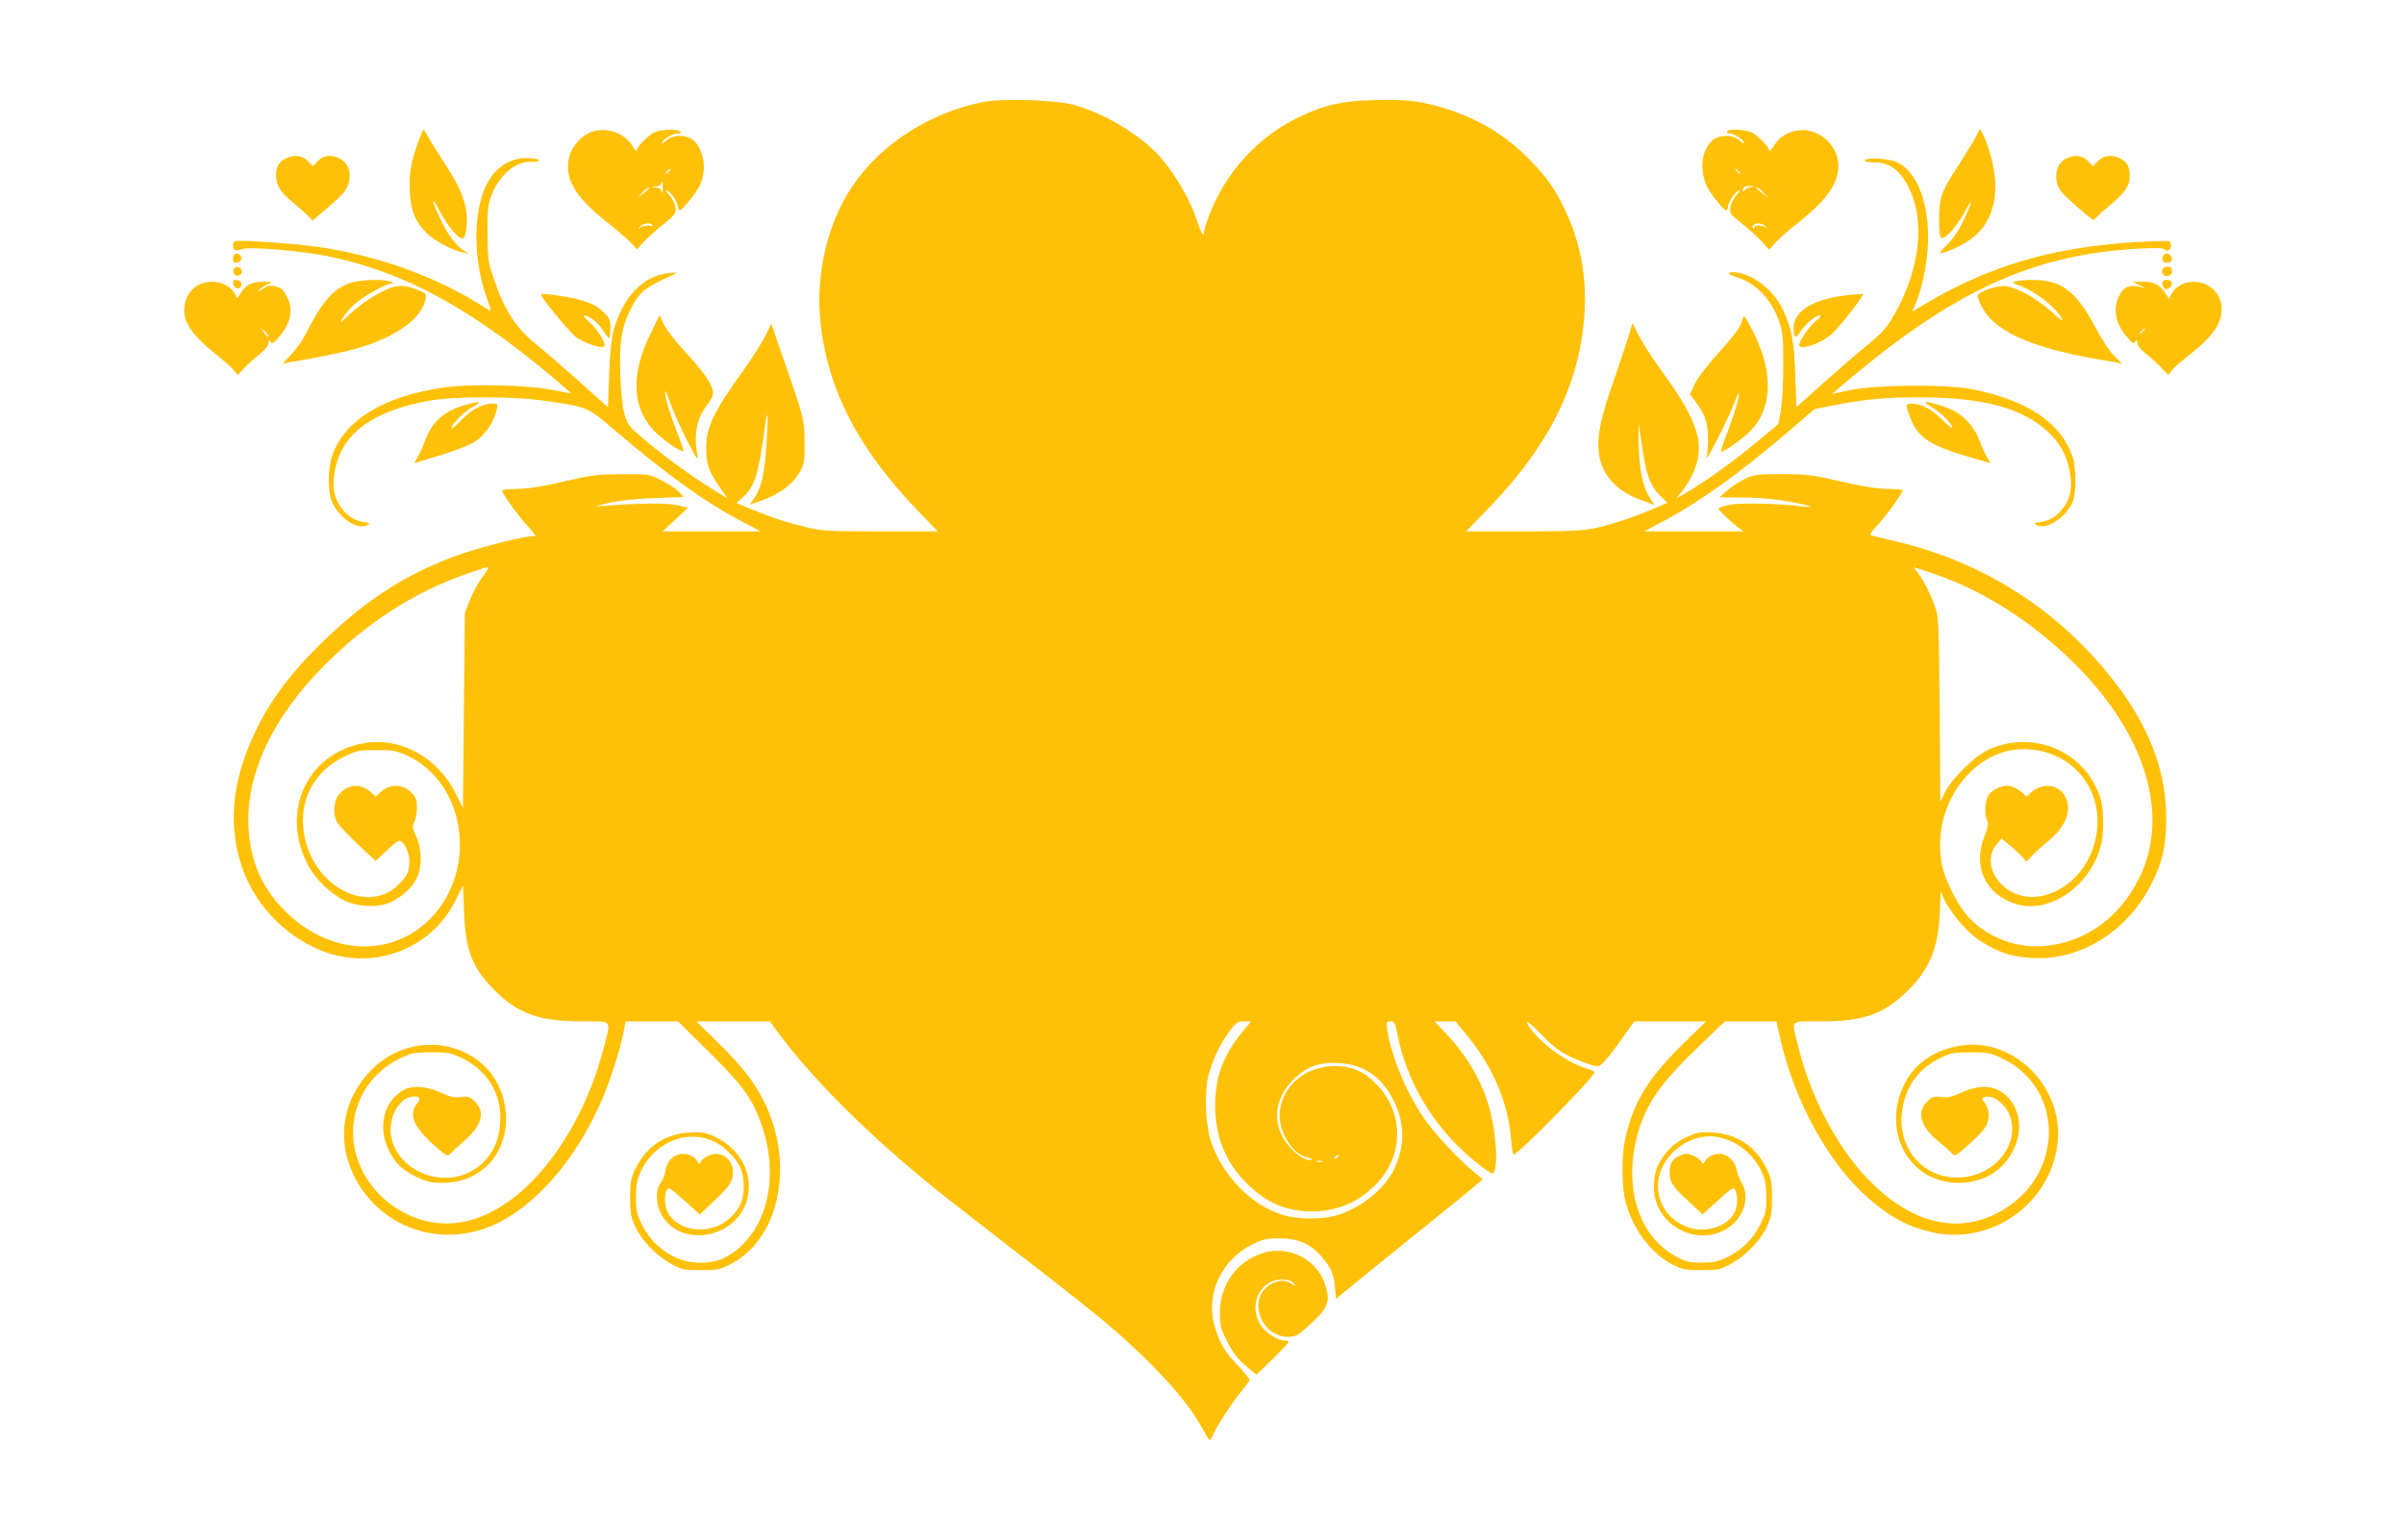<?xml version="1.0" standalone="no"?>
<!DOCTYPE svg PUBLIC "-//W3C//DTD SVG 20010904//EN"
 "http://www.w3.org/TR/2001/REC-SVG-20010904/DTD/svg10.dtd">
<svg version="1.0" xmlns="http://www.w3.org/2000/svg"
 width="1280pt" height="820pt" viewBox="0 0 1280 820"
 preserveAspectRatio="xMidYMid meet">
<g transform="translate(0,820) scale(0.1,-0.1)"
fill="#ffc107" stroke="none">
<path d="M5230 7656 c-285 -59 -539 -223 -691 -447 -133 -196 -197 -469 -171
-723 38 -360 202 -678 521 -1008 l104 -108 -304 0 c-288 0 -309 1 -404 24
-112 28 -175 49 -287 95 l-77 32 39 35 c60 55 81 126 115 387 13 98 16 35 6
-109 -11 -161 -27 -231 -65 -287 l-24 -35 52 18 c107 37 180 91 219 164 19 36
22 56 21 151 -1 122 -3 129 -115 451 l-63 181 -31 -66 c-18 -36 -70 -118 -115
-181 -157 -217 -200 -305 -200 -413 0 -85 13 -126 66 -203 l46 -67 -39 23
c-145 87 -335 226 -454 334 -54 49 -67 101 -76 296 -7 167 6 256 53 350 48 96
77 119 234 189 21 10 17 11 -27 7 -140 -13 -252 -132 -299 -318 -9 -38 -18
-128 -21 -230 l-6 -167 -146 131 c-80 72 -186 163 -234 202 -112 90 -173 186
-233 366 -25 77 -28 99 -28 230 -1 130 2 151 23 204 44 111 133 182 218 174
15 -2 30 2 33 7 3 6 -19 11 -56 13 -114 5 -206 -69 -247 -199 -49 -155 -39
-373 27 -553 13 -36 21 -64 17 -62 -3 2 -36 22 -73 45 -236 143 -513 242 -811
291 -127 21 -460 45 -477 35 -14 -9 -12 -43 3 -48 6 -2 22 1 35 6 33 15 311
-8 459 -38 394 -80 746 -269 1181 -632 61 -52 112 -96 112 -97 0 -2 -42 6 -92
16 -139 28 -439 35 -587 14 -320 -47 -526 -173 -592 -362 -25 -72 -25 -194 0
-250 39 -85 136 -149 185 -121 19 10 18 12 -20 17 -49 7 -95 39 -124 86 -33
52 -41 100 -29 174 31 205 195 330 505 386 134 24 442 24 609 0 233 -33 231
-32 374 -154 275 -236 490 -390 684 -491 l97 -51 -261 0 -261 0 68 63 68 63
-62 14 c-59 12 -223 10 -392 -5 -49 -4 -46 -2 30 16 57 13 138 22 243 26 l158
6 -28 29 c-15 16 -57 43 -93 61 -64 32 -66 32 -210 31 -132 0 -160 -4 -310
-39 -115 -27 -190 -38 -248 -39 -62 -1 -81 -4 -77 -14 11 -28 87 -133 137
-187 36 -39 46 -56 32 -51 -28 8 -301 -61 -429 -109 -265 -99 -475 -237 -704
-460 -156 -152 -264 -295 -341 -450 -131 -264 -159 -501 -86 -730 65 -205 227
-378 427 -458 276 -110 586 6 715 268 l39 79 6 -144 c8 -207 44 -297 168 -420
122 -120 236 -160 458 -160 168 0 157 13 118 -139 -68 -269 -204 -526 -370
-700 -172 -180 -363 -262 -544 -231 -192 32 -358 181 -406 365 -54 207 42 414
235 508 60 29 73 32 165 32 88 0 107 -3 157 -27 133 -62 211 -179 212 -318 1
-137 -58 -241 -169 -295 -180 -88 -415 41 -415 228 0 94 59 177 126 177 32 0
35 -10 14 -38 -45 -57 -19 -123 87 -218 62 -56 78 -65 87 -53 6 8 39 38 72 67
99 84 120 157 64 214 -28 27 -36 30 -77 25 -37 -4 -58 1 -107 24 -69 33 -148
39 -194 15 -108 -57 -144 -199 -81 -324 35 -71 71 -104 154 -144 49 -23 74
-28 132 -28 218 0 365 177 333 401 -48 336 -472 451 -718 195 -164 -171 -186
-410 -56 -614 152 -237 448 -323 711 -207 227 101 445 355 582 676 43 102 93
261 111 352 l11 57 140 0 139 0 169 -167 c188 -188 229 -246 281 -400 97 -291
8 -589 -207 -694 -71 -34 -178 -33 -255 3 -79 37 -142 98 -180 176 -28 57 -32
75 -32 146 0 66 5 91 26 136 88 190 316 246 459 113 65 -60 89 -113 89 -192 0
-75 -23 -125 -80 -174 -96 -82 -254 -71 -317 23 -25 36 -30 97 -12 131 9 18
16 14 92 -55 l83 -74 81 76 c61 58 84 87 92 116 22 84 -48 154 -123 122 -19
-8 -38 -22 -44 -32 -9 -16 -10 -16 -21 3 -6 12 -23 25 -39 31 -62 22 -118 -15
-129 -84 -3 -21 -15 -51 -26 -65 -30 -41 -25 -120 10 -177 104 -169 391 -116
449 83 40 138 -31 277 -174 343 -45 20 -65 24 -130 20 -130 -6 -234 -76 -290
-196 -23 -49 -27 -70 -27 -152 0 -82 4 -103 27 -153 35 -75 113 -156 191 -198
58 -32 68 -34 157 -34 84 0 102 3 154 29 261 128 349 522 191 855 -53 111
-116 193 -248 324 l-119 117 196 0 195 0 42 -57 c183 -249 489 -554 844 -839
55 -45 242 -190 415 -324 173 -133 372 -290 443 -348 265 -218 471 -438 554
-592 21 -38 41 -70 44 -70 4 0 12 14 20 32 17 41 101 171 149 228 20 25 39 50
43 56 3 6 -24 42 -61 80 -75 77 -104 130 -129 228 -40 163 47 341 205 418 59
29 76 33 147 32 95 0 159 -27 218 -93 51 -57 69 -96 75 -167 l5 -62 116 95
c64 52 224 182 356 288 132 106 256 207 275 224 l35 30 -45 37 c-87 71 -219
214 -274 297 -94 141 -168 323 -190 465 -6 39 -5 42 18 42 21 0 25 -7 35 -62
50 -261 194 -502 407 -678 47 -38 91 -70 99 -70 32 0 26 189 -10 331 -39 149
-117 288 -230 408 l-67 71 55 0 56 0 58 -70 c142 -172 223 -361 239 -561 4
-44 10 -79 13 -79 23 0 431 415 431 438 0 5 -19 14 -42 21 -101 30 -239 128
-299 213 -39 54 -11 40 51 -25 33 -36 83 -80 111 -98 53 -33 168 -79 197 -78
17 0 61 51 146 172 l48 67 191 0 191 0 -115 -112 c-199 -194 -279 -328 -319
-531 -15 -75 -15 -219 0 -294 30 -151 135 -297 255 -358 54 -27 69 -30 155
-30 89 0 99 2 157 34 78 42 156 123 191 198 23 50 27 70 27 153 0 82 -4 103
-27 152 -56 120 -160 190 -291 196 -72 4 -84 1 -143 -28 -45 -22 -76 -46 -104
-81 -48 -61 -64 -107 -64 -184 1 -189 209 -314 375 -227 99 52 142 170 92 253
-11 19 -23 50 -27 70 -7 39 -38 73 -74 82 -32 8 -80 -11 -93 -36 -11 -19 -12
-19 -21 -3 -6 10 -25 24 -44 32 -29 12 -39 12 -68 0 -41 -17 -56 -42 -56 -91
0 -52 13 -72 98 -151 l77 -72 82 74 c76 69 83 73 92 55 17 -31 13 -93 -8 -127
-43 -71 -158 -103 -247 -69 -98 37 -157 121 -156 222 1 147 156 278 305 259
104 -14 199 -86 246 -185 20 -45 25 -71 26 -136 0 -71 -4 -88 -32 -146 -39
-79 -102 -140 -181 -177 -46 -22 -72 -27 -132 -27 -66 0 -82 4 -138 34 -180
97 -267 329 -218 583 38 195 114 316 328 522 l152 146 137 0 137 0 22 -97 c77
-334 258 -661 467 -844 120 -105 221 -158 354 -185 319 -64 631 171 656 495
22 294 -245 550 -524 501 -135 -23 -240 -96 -293 -204 -125 -252 25 -526 288
-526 129 0 234 61 289 169 64 122 35 257 -67 320 -52 31 -129 29 -206 -8 -49
-23 -70 -28 -107 -24 -41 5 -49 2 -77 -25 -57 -57 -34 -134 64 -214 34 -27 66
-57 73 -65 10 -13 22 -6 83 48 39 35 80 78 91 95 25 41 24 94 -2 128 -18 23
-18 27 -5 32 51 20 128 -47 145 -124 33 -154 -109 -304 -289 -304 -191 0 -325
170 -290 369 21 125 92 217 208 271 50 24 70 27 157 27 92 0 105 -3 167 -33
344 -168 325 -647 -33 -826 -221 -111 -464 -45 -685 186 -167 174 -309 447
-374 722 -31 127 -42 116 123 116 223 0 328 35 451 150 125 118 175 231 184
422 l5 119 17 -38 c28 -61 105 -157 162 -201 110 -83 208 -116 348 -115 238 1
468 151 589 383 63 120 85 212 85 360 1 285 -116 555 -363 835 -289 327 -662
547 -1091 645 -52 12 -103 24 -113 27 -15 4 -9 14 34 61 48 52 129 166 129
181 0 3 -37 7 -83 7 -56 1 -135 14 -247 40 -150 35 -178 38 -310 39 -136 0
-148 -2 -200 -26 -30 -15 -73 -43 -95 -62 l-40 -36 126 -1 c81 0 166 -7 239
-21 122 -21 161 -36 70 -25 -129 15 -338 19 -389 6 -28 -6 -51 -15 -51 -19 0
-8 63 -69 104 -99 l29 -22 -264 0 -264 0 105 56 c195 104 406 256 671 483
l130 112 92 18 c168 34 280 45 472 45 335 -1 546 -58 680 -185 65 -61 100
-125 115 -209 15 -83 6 -138 -30 -189 -37 -51 -72 -73 -124 -81 -38 -5 -39 -7
-20 -17 49 -28 156 42 190 124 20 47 19 185 -1 243 -64 180 -238 297 -534 357
-131 27 -508 24 -646 -4 l-100 -21 40 34 c596 511 1022 709 1596 740 87 5 128
3 133 -4 4 -6 13 -9 21 -5 17 6 20 39 5 48 -5 3 -89 1 -186 -5 -448 -28 -790
-131 -1141 -345 l-42 -26 19 44 c11 24 29 82 39 128 66 281 8 549 -134 623
-43 22 -172 30 -177 11 -2 -6 21 -10 54 -10 74 0 128 -37 173 -118 100 -181
71 -453 -74 -701 -38 -65 -62 -92 -141 -156 -52 -42 -158 -134 -235 -203
l-140 -125 -6 171 c-7 187 -20 252 -69 354 -53 107 -170 193 -264 193 -36 0
-25 -11 29 -29 99 -34 177 -117 217 -231 20 -58 23 -84 23 -235 0 -99 -6 -200
-13 -242 l-14 -72 -121 -101 c-119 -99 -271 -208 -372 -266 l-50 -28 28 33
c15 19 39 56 53 82 80 160 46 282 -159 564 -48 66 -102 150 -121 187 l-33 68
-26 -83 c-14 -45 -48 -147 -76 -227 -57 -163 -81 -260 -81 -336 0 -146 81
-248 243 -303 l56 -20 -24 37 c-38 58 -56 144 -60 287 -2 72 -1 117 1 100 3
-16 11 -73 19 -125 20 -138 42 -198 91 -247 l42 -41 -82 -35 c-44 -19 -118
-47 -163 -61 -173 -54 -194 -56 -520 -56 l-306 0 109 113 c335 343 500 679
521 1058 11 191 -23 370 -102 536 -54 115 -90 167 -178 260 -126 133 -275 226
-452 282 -135 43 -223 54 -392 48 -170 -5 -259 -25 -391 -88 -218 -102 -393
-291 -482 -521 -17 -43 -30 -85 -30 -95 0 -28 -16 -2 -35 57 -35 109 -105 233
-189 334 -99 118 -302 243 -471 288 -101 27 -382 35 -485 14z m-2630 -2481 c0
-3 -16 -28 -37 -56 -20 -28 -48 -81 -62 -117 l-26 -67 -5 -520 -5 -519 -38 76
c-95 194 -294 303 -488 270 -306 -53 -450 -368 -297 -653 39 -74 121 -152 195
-187 77 -35 187 -37 250 -4 62 32 109 77 132 126 30 60 28 155 -3 222 -21 45
-22 54 -10 75 7 13 13 47 14 76 0 44 -4 56 -29 81 -50 49 -115 49 -168 0 l-23
-21 -22 21 c-56 52 -124 48 -173 -9 -29 -35 -34 -102 -11 -147 8 -15 57 -68
110 -118 l96 -90 61 58 c50 47 65 56 76 46 42 -34 56 -124 28 -177 -8 -16 -33
-45 -55 -64 -170 -145 -447 13 -491 281 -30 180 53 336 219 415 61 29 75 32
167 32 92 0 105 -3 168 -32 298 -142 370 -579 139 -843 -200 -229 -538 -227
-780 4 -134 128 -199 273 -209 461 -14 282 128 585 407 864 226 226 470 383
745 481 114 40 125 43 125 35z m7785 -64 c236 -95 469 -253 670 -455 373 -375
498 -798 336 -1131 -111 -228 -319 -365 -552 -365 -140 0 -278 63 -369 168
-49 57 -114 187 -129 260 -64 309 155 622 433 622 268 0 448 -235 380 -495
-41 -158 -167 -276 -311 -291 -174 -18 -310 166 -209 283 l23 27 52 -43 c28
-24 58 -52 66 -64 14 -20 14 -19 38 9 14 16 50 49 81 74 105 83 141 172 102
248 -34 66 -124 75 -183 20 l-23 -21 -22 21 c-13 11 -36 26 -53 32 -41 16
-110 -11 -130 -50 -17 -34 -20 -103 -4 -131 8 -15 4 -34 -15 -84 -65 -162 7
-313 172 -361 185 -54 406 109 453 334 6 32 9 93 6 140 -4 70 -11 96 -41 157
-103 207 -361 292 -575 189 -71 -35 -189 -151 -224 -222 l-26 -53 -3 488 c-4
439 -6 494 -22 543 -22 67 -61 144 -93 187 l-24 32 58 -18 c32 -10 94 -32 138
-50z m-3775 -2413 c-97 -120 -140 -236 -140 -383 0 -160 49 -291 151 -400 109
-116 219 -167 364 -167 137 0 254 51 348 151 141 151 142 371 1 521 -67 72
-135 102 -227 102 -151 0 -271 -97 -292 -234 -15 -103 60 -234 146 -253 19 -5
29 -10 23 -12 -38 -13 -127 61 -160 132 -50 105 -21 220 75 307 68 61 128 81
229 76 129 -6 229 -73 290 -195 63 -124 64 -248 4 -372 -53 -109 -185 -212
-317 -247 -75 -20 -201 -18 -277 6 -163 50 -315 204 -378 383 -31 87 -39 267
-16 357 21 83 63 171 112 237 35 47 43 53 77 53 l38 0 -51 -62z m515 -658 c-3
-5 -12 -10 -18 -10 -7 0 -6 4 3 10 19 12 23 12 15 0z m-82 -27 c-7 -2 -21 -2
-30 0 -10 3 -4 5 12 5 17 0 24 -2 18 -5z"/>
<path d="M2230 7453 c-41 -110 -52 -173 -48 -268 4 -105 28 -165 91 -228 39
-39 134 -90 192 -102 l30 -7 -36 25 c-40 29 -85 94 -122 177 -43 94 -40 109 4
26 45 -84 97 -146 121 -146 21 0 31 92 18 161 -14 72 -46 139 -123 255 -35 55
-72 114 -81 132 -9 17 -18 32 -21 32 -2 0 -13 -26 -25 -57z"/>
<path d="M3150 7498 c-52 -18 -105 -77 -119 -132 -29 -115 29 -214 204 -352
44 -34 97 -80 119 -102 l38 -40 31 35 c17 19 64 62 105 95 71 59 74 62 68 96
-3 19 -18 48 -33 64 -18 19 -22 27 -11 23 21 -8 58 -65 58 -89 0 -9 4 -16 9
-16 13 0 84 88 105 128 41 80 27 189 -30 243 -37 34 -112 34 -149 -1 -14 -14
-24 -18 -20 -9 8 20 58 49 87 49 18 0 20 2 8 10 -22 14 -96 12 -133 -4 -34
-14 -97 -78 -97 -99 0 -7 -10 4 -21 23 -41 71 -136 105 -219 78z m420 -202 c0
-2 -8 -10 -17 -17 -16 -13 -17 -12 -4 4 13 16 21 21 21 13z m-41 -103 c-1 -24
-3 -29 -6 -15 -3 16 -12 22 -31 23 l-27 2 28 4 c15 2 27 9 27 14 0 5 2 9 5 9
3 0 4 -17 4 -37z m-70 5 c-2 -2 -17 -14 -34 -28 l-30 -25 24 28 c14 15 29 27
34 27 6 0 8 -1 6 -2z m15 -197 c3 -4 -6 -6 -19 -3 -14 2 -33 -2 -43 -9 -15
-13 -16 -12 -3 4 14 18 56 23 65 8z"/>
<path d="M9195 7500 c-3 -5 1 -10 10 -10 25 0 72 -28 79 -47 5 -13 0 -11 -19
7 -37 35 -112 35 -149 1 -55 -52 -68 -148 -32 -235 17 -41 92 -136 107 -136 5
0 9 7 9 16 0 24 37 81 58 89 11 4 7 -4 -11 -23 -15 -16 -30 -45 -33 -64 -6
-34 -3 -38 62 -90 38 -30 86 -74 107 -97 l37 -41 32 36 c18 20 64 61 103 92
154 121 216 199 231 289 21 132 -107 248 -235 214 -50 -13 -83 -39 -112 -86
-11 -16 -19 -25 -19 -18 0 21 -63 85 -97 99 -38 16 -119 18 -128 4z m66 -217
c13 -16 12 -17 -3 -4 -10 7 -18 15 -18 17 0 8 8 3 21 -13z m59 -80 c-14 -3
-28 -10 -32 -17 -5 -7 -8 -7 -8 0 0 17 12 24 39 23 l26 -2 -25 -4z m71 -30
l24 -28 -30 25 c-16 14 -32 26 -34 28 -2 1 0 2 6 2 5 0 20 -12 34 -27z m10
-180 c11 -15 11 -16 -1 -5 -18 15 -60 16 -60 0 0 -6 -3 -9 -6 -5 -11 11 7 27
30 27 13 0 30 -8 37 -17z"/>
<path d="M10521 7472 c-12 -23 -51 -86 -86 -141 -99 -151 -109 -178 -110 -295
0 -73 3 -100 13 -104 20 -6 83 65 125 143 45 83 39 50 -11 -54 -21 -46 -53
-93 -84 -124 -46 -46 -47 -49 -22 -43 50 13 129 54 170 90 84 72 123 194 104
327 -10 75 -40 174 -64 218 l-14 25 -21 -42z"/>
<path d="M1518 7354 c-35 -19 -48 -43 -48 -91 0 -49 26 -91 86 -139 27 -22 62
-52 79 -69 l30 -30 75 65 c94 80 111 102 120 150 9 50 -10 94 -49 114 -47 25
-89 20 -119 -12 l-25 -27 -28 27 c-31 32 -77 36 -121 12z"/>
<path d="M10997 7353 c-55 -29 -66 -118 -21 -175 27 -34 174 -161 174 -150 0
5 34 37 75 71 88 72 115 111 115 164 0 49 -13 73 -50 92 -45 23 -87 19 -119
-13 l-28 -27 -25 27 c-29 32 -74 36 -121 11z"/>
<path d="M1247 6844 c-4 -4 -7 -16 -7 -26 0 -14 6 -19 23 -16 14 2 22 10 22
23 0 20 -25 32 -38 19z"/>
<path d="M11516 6834 c-8 -21 1 -34 24 -34 22 0 33 23 17 39 -16 16 -34 14
-41 -5z"/>
<path d="M1244 6765 c-4 -9 -2 -21 4 -27 15 -15 44 -1 40 19 -4 23 -36 29 -44
8z"/>
<path d="M11514 6765 c-8 -19 3 -35 26 -35 19 0 30 17 23 38 -6 17 -42 15 -49
-3z"/>
<path d="M1242 6688 c4 -30 43 -33 43 -3 0 13 -8 21 -23 23 -20 3 -23 0 -20
-20z"/>
<path d="M1855 6690 c-85 -33 -145 -104 -230 -274 -17 -32 -50 -80 -75 -105
l-45 -47 153 27 c84 15 193 39 242 53 208 60 345 158 366 263 5 28 3 31 -35
46 -76 31 -114 32 -175 4 -72 -33 -139 -79 -200 -136 -47 -44 -48 -45 -30 -12
11 18 39 51 64 73 46 41 166 107 197 109 12 1 10 4 -7 9 -49 16 -173 10 -225
-10z"/>
<path d="M10727 6701 c-15 -5 -11 -9 20 -20 90 -32 201 -118 233 -181 9 -16
-11 -2 -55 38 -92 84 -213 146 -271 138 -59 -8 -124 -35 -124 -52 0 -8 9 -33
20 -55 68 -132 254 -218 616 -282 l132 -23 -42 42 c-24 23 -68 90 -101 154
-101 191 -182 251 -338 249 -40 0 -80 -4 -90 -8z"/>
<path d="M11516 6701 c-9 -13 4 -41 18 -41 18 0 35 21 29 36 -6 16 -39 19 -47
5z"/>
<path d="M1064 6686 c-60 -27 -94 -97 -80 -170 11 -56 61 -119 156 -195 49
-39 97 -82 107 -95 l18 -24 35 37 c19 21 56 54 83 75 29 24 47 46 47 60 0 17
2 18 10 6 9 -13 16 -9 41 20 68 78 83 149 47 220 -19 37 -30 47 -61 54 -32 8
-42 6 -70 -14 -23 -17 -28 -18 -17 -5 8 10 28 24 45 31 30 13 30 13 -20 13
-61 1 -93 -14 -121 -56 l-21 -32 -13 25 c-31 57 -117 80 -186 50z m365 -280
c-2 -2 -13 8 -23 22 l-19 27 24 -22 c12 -12 21 -24 18 -27z"/>
<path d="M11395 6680 c22 -11 31 -17 20 -14 -73 24 -109 10 -136 -50 -30 -69
-13 -144 50 -216 26 -29 32 -33 41 -20 8 12 10 11 10 -6 0 -14 18 -36 48 -60
26 -21 63 -54 82 -75 l35 -37 18 24 c10 14 58 56 107 94 126 100 172 177 156
264 -18 93 -123 142 -212 100 -19 -9 -42 -30 -50 -46 l-15 -29 -22 33 c-29 43
-61 58 -122 58 l-50 -1 40 -19z m25 -234 c0 -2 -8 -10 -17 -17 -16 -13 -17
-12 -4 4 13 16 21 21 21 13z"/>
<path d="M2880 6631 c2 -18 152 -200 187 -227 40 -30 137 -63 150 -50 13 13
-33 89 -75 127 -25 21 -39 39 -32 39 26 0 76 -40 100 -79 14 -22 28 -41 33
-41 4 0 7 23 7 52 0 46 -4 54 -39 88 -26 25 -60 44 -107 58 -66 21 -224 44
-224 33z"/>
<path d="M9845 6629 c-190 -20 -295 -84 -295 -177 0 -51 12 -59 33 -23 22 38
83 91 105 91 11 0 5 -10 -21 -31 -36 -30 -87 -104 -87 -127 0 -31 116 8 173
59 42 36 174 207 166 213 -2 1 -35 -1 -74 -5z"/>
<path d="M3466 6428 c-108 -219 -103 -393 14 -520 45 -50 160 -127 160 -108 0
4 -20 61 -45 125 -25 65 -48 139 -51 164 -5 42 -3 39 24 -34 16 -44 56 -134
90 -200 54 -106 61 -115 54 -75 -18 116 -2 192 55 266 27 36 33 52 28 74 -10
44 -55 107 -150 210 -49 52 -98 117 -111 143 l-22 49 -46 -94z"/>
<path d="M9276 6494 c-10 -38 -36 -74 -139 -188 -52 -58 -100 -121 -114 -153
l-25 -54 25 -32 c54 -71 71 -118 71 -197 1 -41 -3 -88 -7 -105 -10 -42 121
215 150 295 22 58 24 61 20 25 -3 -22 -26 -96 -51 -164 -26 -68 -45 -125 -43
-127 7 -8 123 74 159 112 115 121 121 309 17 518 -49 99 -55 105 -63 70z"/>
<path d="M2480 6044 c-115 -31 -182 -92 -220 -198 -12 -33 -30 -73 -41 -88
-11 -16 -14 -26 -7 -23 7 2 72 22 144 44 81 25 150 53 179 73 50 34 97 105
110 166 6 31 6 32 -27 32 -49 -1 -107 -31 -158 -84 -24 -25 -48 -46 -53 -46
-19 0 57 82 99 106 65 38 61 41 -26 18z"/>
<path d="M10250 6057 c0 -3 20 -17 44 -31 44 -26 110 -95 100 -105 -2 -3 -28
18 -57 47 -56 55 -108 82 -157 82 -36 0 -36 -3 -10 -73 40 -106 103 -149 311
-210 l117 -34 -18 31 c-10 17 -29 58 -41 91 -29 78 -94 145 -169 172 -61 23
-120 37 -120 30z"/>
<path d="M6723 1526 c-138 -44 -227 -167 -228 -317 0 -67 4 -84 38 -152 27
-55 53 -90 94 -126 31 -28 60 -51 63 -51 3 0 46 41 95 90 83 83 88 90 62 90
-44 0 -105 37 -134 82 -69 104 -5 243 112 243 29 0 50 -6 62 -18 17 -17 17
-18 -12 -3 -38 20 -59 20 -102 -1 -135 -64 -68 -284 86 -283 43 1 51 6 124 73
91 84 102 116 72 208 -45 133 -194 208 -332 165z"/>
</g>
</svg>
